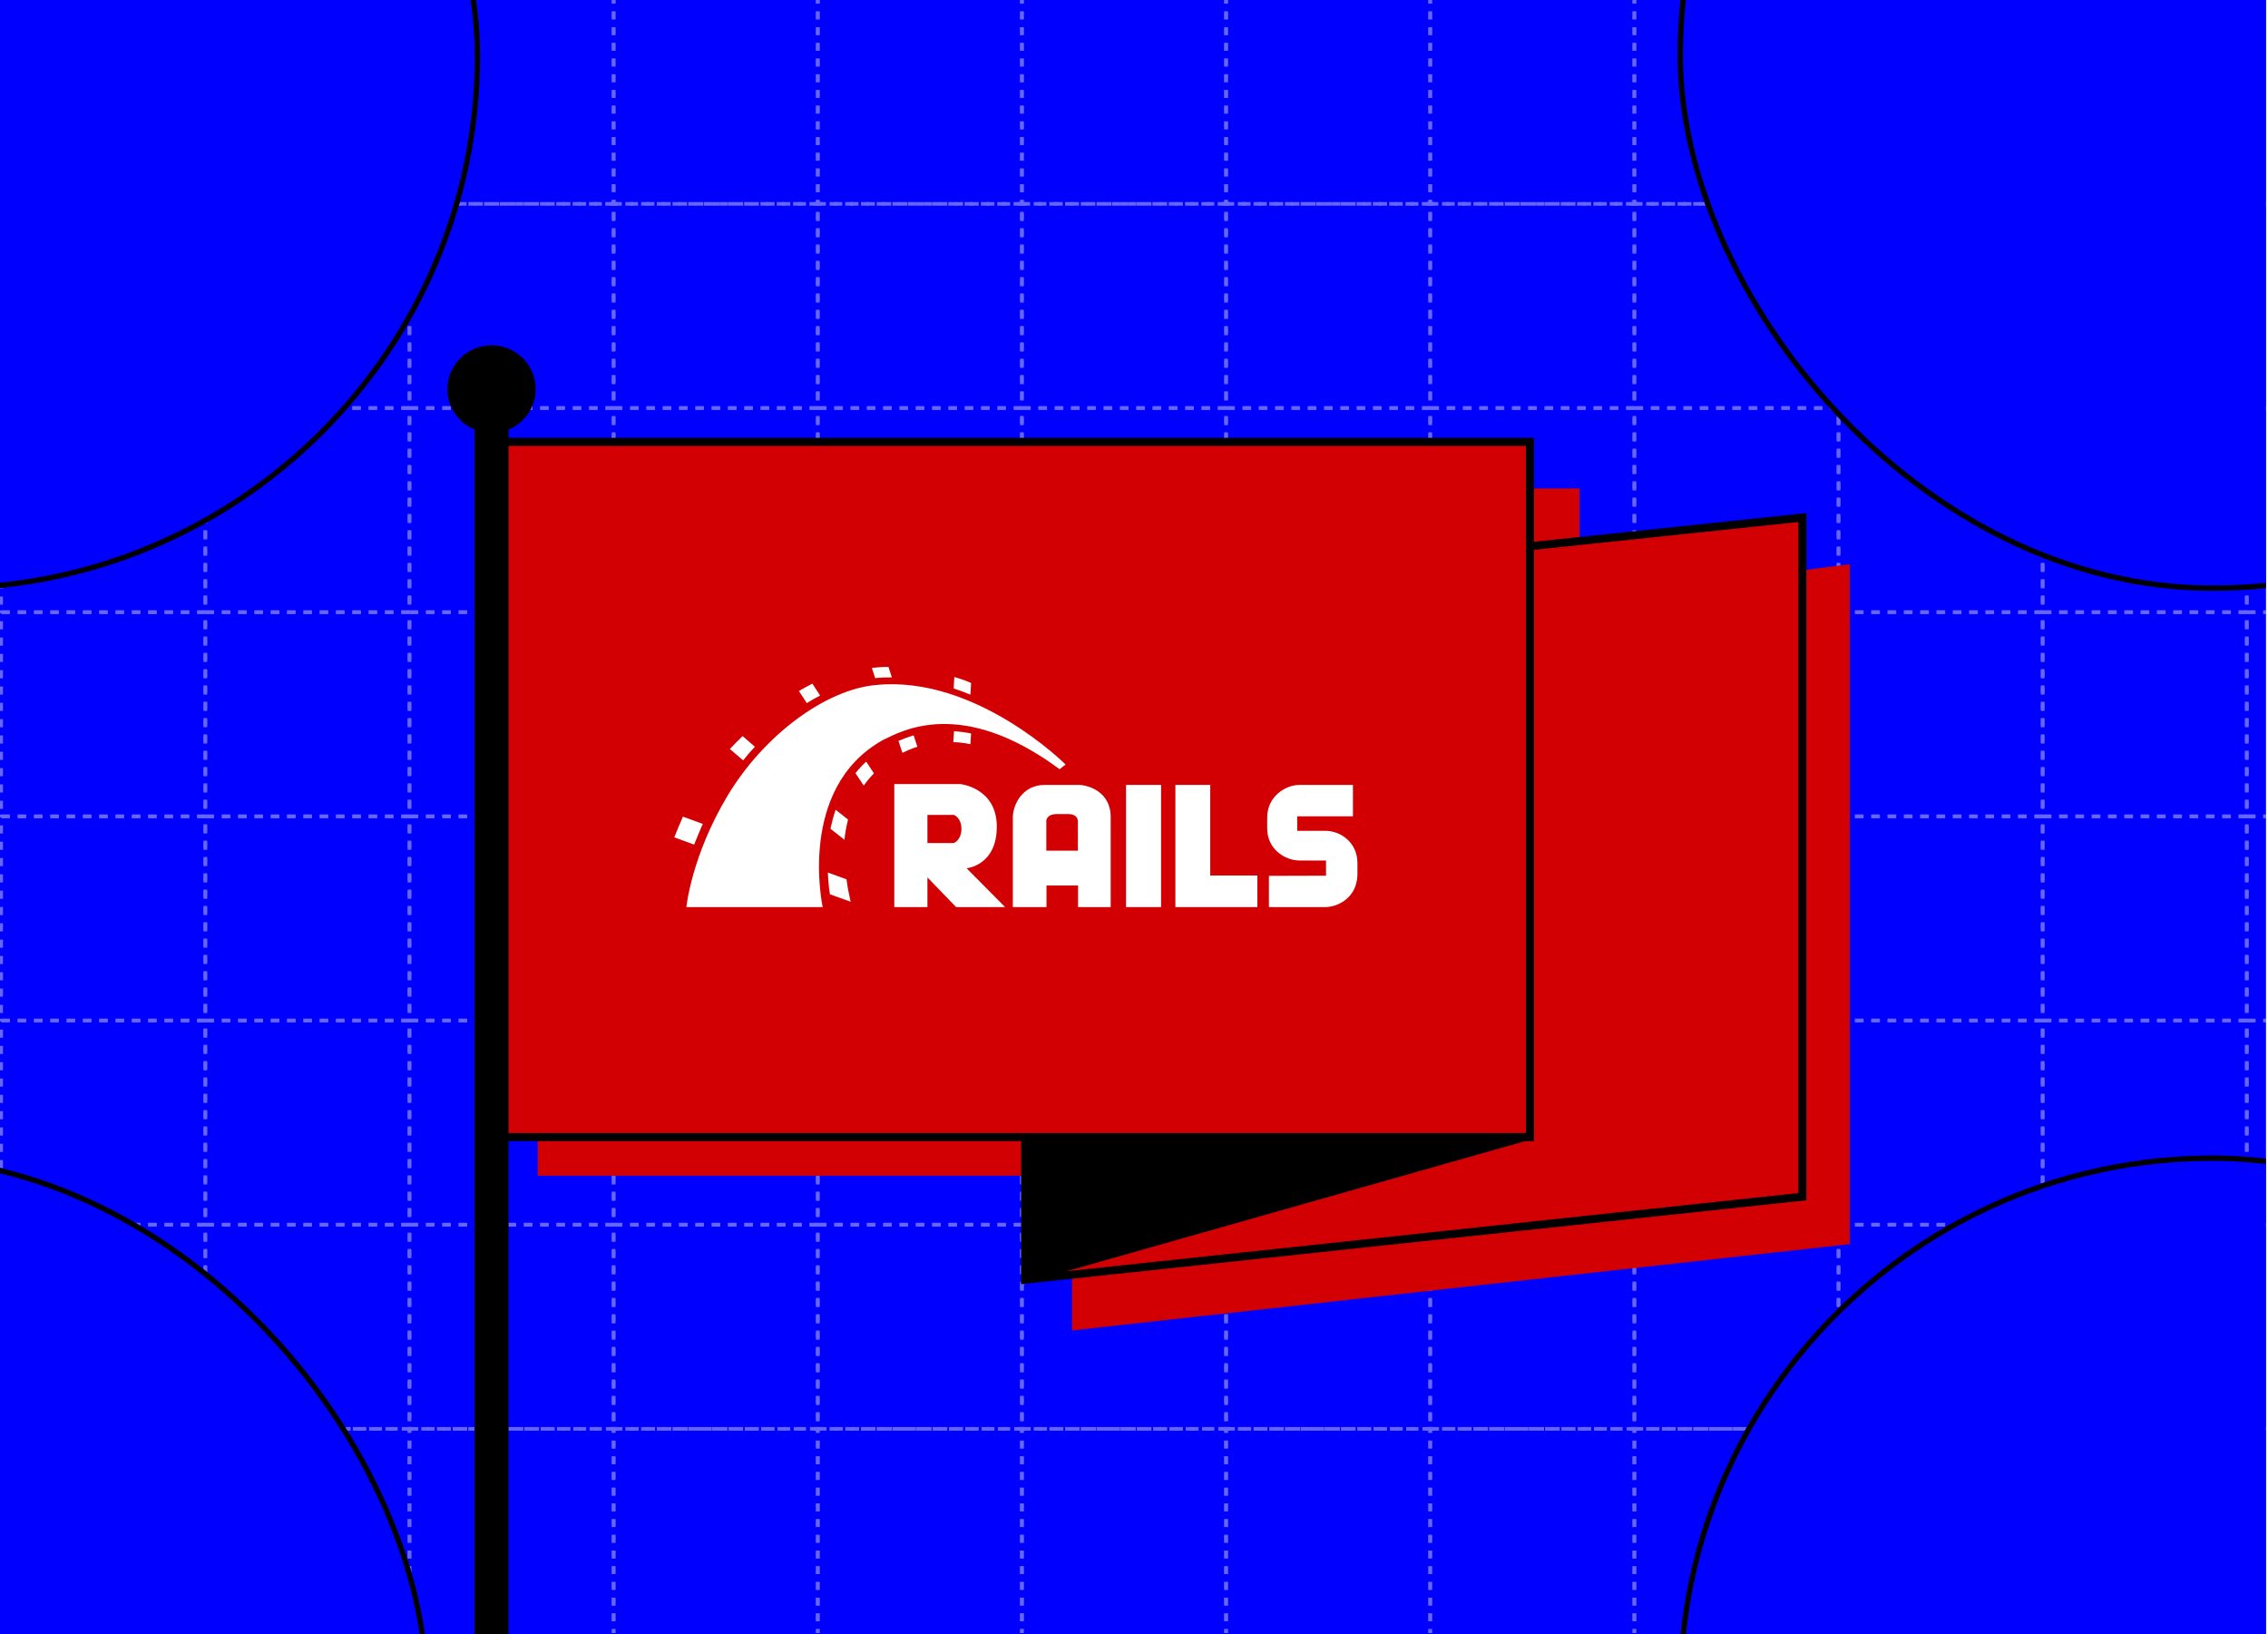 <svg width="848" height="611" viewBox="0 0 848 611" fill="none" xmlns="http://www.w3.org/2000/svg">
<g clip-path="url(#clip0_3325_6899)">
<rect width="847.253" height="611" fill="#0000FF"/>
<g opacity="0.4">
<path d="M76.771 76.22V76.894H77.445V76.22H76.771ZM0.441 76.22H-0.232V76.894H0.441V76.22ZM-0.232 -0.11V1.358H1.115V-0.11H-0.232ZM-0.232 4.294V7.23H1.115V4.294H-0.232ZM-0.232 10.165V13.101H1.115V10.165H-0.232ZM-0.232 16.037V18.973H1.115V16.037H-0.232ZM-0.232 21.908V24.844H1.115V21.908H-0.232ZM-0.232 27.78V30.716H1.115V27.78H-0.232ZM-0.232 33.651V36.587H1.115V33.651H-0.232ZM-0.232 39.523V42.459H1.115V39.523H-0.232ZM-0.232 45.395V48.33H1.115V45.395H-0.232ZM-0.232 51.266V54.202H1.115V51.266H-0.232ZM-0.232 57.138V60.073H1.115V57.138H-0.232ZM-0.232 63.009V65.945H1.115V63.009H-0.232ZM-0.232 68.881V71.817H1.115V68.881H-0.232ZM-0.232 74.752V76.22H1.115V74.752H-0.232ZM0.441 76.894H1.909V75.547H0.441V76.894ZM4.845 76.894H7.781V75.547H4.845V76.894ZM10.717 76.894H13.652V75.547H10.717V76.894ZM16.588 76.894H19.524V75.547H16.588V76.894ZM22.46 76.894H25.395V75.547H22.46V76.894ZM28.331 76.894H31.267V75.547H28.331V76.894ZM34.203 76.894H37.139V75.547H34.203V76.894ZM40.074 76.894H43.01V75.547H40.074V76.894ZM45.946 76.894H48.882V75.547H45.946V76.894ZM51.817 76.894H54.753V75.547H51.817V76.894ZM57.689 76.894H60.625V75.547H57.689V76.894ZM63.56 76.894H66.496V75.547H63.56V76.894ZM69.432 76.894H72.368V75.547H69.432V76.894ZM75.303 76.894H76.771V75.547H75.303V76.894ZM77.445 76.22V74.752H76.098V76.22H77.445ZM77.445 71.817V68.881H76.098V71.817H77.445ZM77.445 65.945V63.009H76.098V65.945H77.445ZM77.445 60.073V57.138H76.098V60.073H77.445ZM77.445 54.202V51.266H76.098V54.202H77.445ZM77.445 48.33V45.395H76.098V48.33H77.445ZM77.445 42.459V39.523H76.098V42.459H77.445ZM77.445 36.587V33.651H76.098V36.587H77.445ZM77.445 30.716V27.78H76.098V30.716H77.445ZM77.445 24.844V21.908H76.098V24.844H77.445ZM77.445 18.973V16.037H76.098V18.973H77.445ZM77.445 13.101V10.165H76.098V13.101H77.445ZM77.445 7.23V4.294H76.098V7.23H77.445ZM77.445 1.358V-0.11H76.098V1.358H77.445Z" fill="white"/>
<path d="M153.102 76.22V76.894H153.775V76.22H153.102ZM76.772 76.22H76.098V76.894H76.772V76.22ZM76.098 -0.11V1.358H77.445V-0.11H76.098ZM76.098 4.294V7.23H77.445V4.294H76.098ZM76.098 10.165V13.101H77.445V10.165H76.098ZM76.098 16.037V18.973H77.445V16.037H76.098ZM76.098 21.908V24.844H77.445V21.908H76.098ZM76.098 27.78V30.716H77.445V27.78H76.098ZM76.098 33.651V36.587H77.445V33.651H76.098ZM76.098 39.523V42.459H77.445V39.523H76.098ZM76.098 45.395V48.33H77.445V45.395H76.098ZM76.098 51.266V54.202H77.445V51.266H76.098ZM76.098 57.138V60.073H77.445V57.138H76.098ZM76.098 63.009V65.945H77.445V63.009H76.098ZM76.098 68.881V71.817H77.445V68.881H76.098ZM76.098 74.752V76.22H77.445V74.752H76.098ZM76.772 76.894H78.239V75.547H76.772V76.894ZM81.175 76.894H84.111V75.547H81.175V76.894ZM87.047 76.894H89.982V75.547H87.047V76.894ZM92.918 76.894H95.854V75.547H92.918V76.894ZM98.79 76.894H101.726V75.547H98.79V76.894ZM104.661 76.894H107.597V75.547H104.661V76.894ZM110.533 76.894H113.469V75.547H110.533V76.894ZM116.404 76.894H119.34V75.547H116.404V76.894ZM122.276 76.894H125.212V75.547H122.276V76.894ZM128.147 76.894H131.083V75.547H128.147V76.894ZM134.019 76.894H136.955V75.547H134.019V76.894ZM139.891 76.894H142.826V75.547H139.891V76.894ZM145.762 76.894H148.698V75.547H145.762V76.894ZM151.634 76.894H153.102V75.547H151.634V76.894ZM153.775 76.22V74.752H152.428V76.22H153.775ZM153.775 71.817V68.881H152.428V71.817H153.775ZM153.775 65.945V63.009H152.428V65.945H153.775ZM153.775 60.073V57.138H152.428V60.073H153.775ZM153.775 54.202V51.266H152.428V54.202H153.775ZM153.775 48.33V45.395H152.428V48.33H153.775ZM153.775 42.459V39.523H152.428V42.459H153.775ZM153.775 36.587V33.651H152.428V36.587H153.775ZM153.775 30.716V27.78H152.428V30.716H153.775ZM153.775 24.844V21.908H152.428V24.844H153.775ZM153.775 18.973V16.037H152.428V18.973H153.775ZM153.775 13.101V10.165H152.428V13.101H153.775ZM153.775 7.23V4.294H152.428V7.23H153.775ZM153.775 1.358V-0.11H152.428V1.358H153.775Z" fill="white"/>
<path d="M229.432 76.22V76.894H230.105V76.22H229.432ZM153.102 76.22H152.428V76.894H153.102V76.22ZM152.428 -0.11V1.358H153.775V-0.11H152.428ZM152.428 4.294V7.23H153.775V4.294H152.428ZM152.428 10.165V13.101H153.775V10.165H152.428ZM152.428 16.037V18.973H153.775V16.037H152.428ZM152.428 21.908V24.844H153.775V21.908H152.428ZM152.428 27.78V30.716H153.775V27.78H152.428ZM152.428 33.651V36.587H153.775V33.651H152.428ZM152.428 39.523V42.459H153.775V39.523H152.428ZM152.428 45.395V48.33H153.775V45.395H152.428ZM152.428 51.266V54.202H153.775V51.266H152.428ZM152.428 57.138V60.073H153.775V57.138H152.428ZM152.428 63.009V65.945H153.775V63.009H152.428ZM152.428 68.881V71.817H153.775V68.881H152.428ZM152.428 74.752V76.22H153.775V74.752H152.428ZM153.102 76.894H154.569V75.547H153.102V76.894ZM157.505 76.894H160.441V75.547H157.505V76.894ZM163.377 76.894H166.313V75.547H163.377V76.894ZM169.248 76.894H172.184V75.547H169.248V76.894ZM175.12 76.894H178.056V75.547H175.12V76.894ZM180.991 76.894H183.927V75.547H180.991V76.894ZM186.863 76.894H189.799V75.547H186.863V76.894ZM192.734 76.894H195.67V75.547H192.734V76.894ZM198.606 76.894H201.542V75.547H198.606V76.894ZM204.478 76.894H207.413V75.547H204.478V76.894ZM210.349 76.894H213.285V75.547H210.349V76.894ZM216.221 76.894H219.156V75.547H216.221V76.894ZM222.092 76.894H225.028V75.547H222.092V76.894ZM227.964 76.894H229.432V75.547H227.964V76.894ZM230.105 76.22V74.752H228.758V76.22H230.105ZM230.105 71.817V68.881H228.758V71.817H230.105ZM230.105 65.945V63.009H228.758V65.945H230.105ZM230.105 60.073V57.138H228.758V60.073H230.105ZM230.105 54.202V51.266H228.758V54.202H230.105ZM230.105 48.33V45.395H228.758V48.33H230.105ZM230.105 42.459V39.523H228.758V42.459H230.105ZM230.105 36.587V33.651H228.758V36.587H230.105ZM230.105 30.716V27.78H228.758V30.716H230.105ZM230.105 24.844V21.908H228.758V24.844H230.105ZM230.105 18.973V16.037H228.758V18.973H230.105ZM230.105 13.101V10.165H228.758V13.101H230.105ZM230.105 7.23V4.294H228.758V7.23H230.105ZM230.105 1.358V-0.11H228.758V1.358H230.105Z" fill="white"/>
<path d="M305.762 76.22V76.894H306.435V76.22H305.762ZM229.432 76.22H228.758V76.894H229.432V76.22ZM228.758 -0.11V1.358H230.105V-0.11H228.758ZM228.758 4.294V7.23H230.105V4.294H228.758ZM228.758 10.165V13.101H230.105V10.165H228.758ZM228.758 16.037V18.973H230.105V16.037H228.758ZM228.758 21.908V24.844H230.105V21.908H228.758ZM228.758 27.78V30.716H230.105V27.78H228.758ZM228.758 33.651V36.587H230.105V33.651H228.758ZM228.758 39.523V42.459H230.105V39.523H228.758ZM228.758 45.395V48.33H230.105V45.395H228.758ZM228.758 51.266V54.202H230.105V51.266H228.758ZM228.758 57.138V60.073H230.105V57.138H228.758ZM228.758 63.009V65.945H230.105V63.009H228.758ZM228.758 68.881V71.817H230.105V68.881H228.758ZM228.758 74.752V76.22H230.105V74.752H228.758ZM229.432 76.894H230.9V75.547H229.432V76.894ZM233.835 76.894H236.771V75.547H233.835V76.894ZM239.707 76.894H242.643V75.547H239.707V76.894ZM245.578 76.894H248.514V75.547H245.578V76.894ZM251.45 76.894H254.386V75.547H251.45V76.894ZM257.321 76.894H260.257V75.547H257.321V76.894ZM263.193 76.894H266.129V75.547H263.193V76.894ZM269.065 76.894H272V75.547H269.065V76.894ZM274.936 76.894H277.872V75.547H274.936V76.894ZM280.808 76.894H283.743V75.547H280.808V76.894ZM286.679 76.894H289.615V75.547H286.679V76.894ZM292.551 76.894H295.486V75.547H292.551V76.894ZM298.422 76.894H301.358V75.547H298.422V76.894ZM304.294 76.894H305.762V75.547H304.294V76.894ZM306.435 76.22V74.752H305.088V76.22H306.435ZM306.435 71.817V68.881H305.088V71.817H306.435ZM306.435 65.945V63.009H305.088V65.945H306.435ZM306.435 60.073V57.138H305.088V60.073H306.435ZM306.435 54.202V51.266H305.088V54.202H306.435ZM306.435 48.33V45.395H305.088V48.33H306.435ZM306.435 42.459V39.523H305.088V42.459H306.435ZM306.435 36.587V33.651H305.088V36.587H306.435ZM306.435 30.716V27.78H305.088V30.716H306.435ZM306.435 24.844V21.908H305.088V24.844H306.435ZM306.435 18.973V16.037H305.088V18.973H306.435ZM306.435 13.101V10.165H305.088V13.101H306.435ZM306.435 7.23V4.294H305.088V7.23H306.435ZM306.435 1.358V-0.11H305.088V1.358H306.435Z" fill="white"/>
<path d="M382.092 76.22V76.894H382.765V76.22H382.092ZM305.762 76.22H305.088V76.894H305.762V76.22ZM305.088 -0.11V1.358H306.435V-0.11H305.088ZM305.088 4.294V7.23H306.435V4.294H305.088ZM305.088 10.165V13.101H306.435V10.165H305.088ZM305.088 16.037V18.973H306.435V16.037H305.088ZM305.088 21.908V24.844H306.435V21.908H305.088ZM305.088 27.78V30.716H306.435V27.78H305.088ZM305.088 33.651V36.587H306.435V33.651H305.088ZM305.088 39.523V42.459H306.435V39.523H305.088ZM305.088 45.395V48.33H306.435V45.395H305.088ZM305.088 51.266V54.202H306.435V51.266H305.088ZM305.088 57.138V60.073H306.435V57.138H305.088ZM305.088 63.009V65.945H306.435V63.009H305.088ZM305.088 68.881V71.817H306.435V68.881H305.088ZM305.088 74.752V76.22H306.435V74.752H305.088ZM305.762 76.894H307.23V75.547H305.762V76.894ZM310.165 76.894H313.101V75.547H310.165V76.894ZM316.037 76.894H318.973V75.547H316.037V76.894ZM321.908 76.894H324.844V75.547H321.908V76.894ZM327.78 76.894H330.716V75.547H327.78V76.894ZM333.652 76.894H336.587V75.547H333.652V76.894ZM339.523 76.894H342.459V75.547H339.523V76.894ZM345.395 76.894H348.33V75.547H345.395V76.894ZM351.266 76.894H354.202V75.547H351.266V76.894ZM357.138 76.894H360.073V75.547H357.138V76.894ZM363.009 76.894H365.945V75.547H363.009V76.894ZM368.881 76.894H371.817V75.547H368.881V76.894ZM374.752 76.894H377.688V75.547H374.752V76.894ZM380.624 76.894H382.092V75.547H380.624V76.894ZM382.765 76.22V74.752H381.418V76.22H382.765ZM382.765 71.817V68.881H381.418V71.817H382.765ZM382.765 65.945V63.009H381.418V65.945H382.765ZM382.765 60.073V57.138H381.418V60.073H382.765ZM382.765 54.202V51.266H381.418V54.202H382.765ZM382.765 48.33V45.395H381.418V48.33H382.765ZM382.765 42.459V39.523H381.418V42.459H382.765ZM382.765 36.587V33.651H381.418V36.587H382.765ZM382.765 30.716V27.78H381.418V30.716H382.765ZM382.765 24.844V21.908H381.418V24.844H382.765ZM382.765 18.973V16.037H381.418V18.973H382.765ZM382.765 13.101V10.165H381.418V13.101H382.765ZM382.765 7.23V4.294H381.418V7.23H382.765ZM382.765 1.358V-0.11H381.418V1.358H382.765Z" fill="white"/>
<path d="M458.421 76.22V76.894H459.095V76.22H458.421ZM382.091 76.22H381.418V76.894H382.091V76.22ZM381.418 -0.11V1.358H382.765V-0.11H381.418ZM381.418 4.294V7.23H382.765V4.294H381.418ZM381.418 10.165V13.101H382.765V10.165H381.418ZM381.418 16.037V18.973H382.765V16.037H381.418ZM381.418 21.908V24.844H382.765V21.908H381.418ZM381.418 27.78V30.716H382.765V27.78H381.418ZM381.418 33.651V36.587H382.765V33.651H381.418ZM381.418 39.523V42.459H382.765V39.523H381.418ZM381.418 45.395V48.33H382.765V45.395H381.418ZM381.418 51.266V54.202H382.765V51.266H381.418ZM381.418 57.138V60.073H382.765V57.138H381.418ZM381.418 63.009V65.945H382.765V63.009H381.418ZM381.418 68.881V71.817H382.765V68.881H381.418ZM381.418 74.752V76.22H382.765V74.752H381.418ZM382.091 76.894H383.559V75.547H382.091V76.894ZM386.495 76.894H389.431V75.547H386.495V76.894ZM392.367 76.894H395.302V75.547H392.367V76.894ZM398.238 76.894H401.174V75.547H398.238V76.894ZM404.11 76.894H407.045V75.547H404.11V76.894ZM409.981 76.894H412.917V75.547H409.981V76.894ZM415.853 76.894H418.788V75.547H415.853V76.894ZM421.724 76.894H424.66V75.547H421.724V76.894ZM427.596 76.894H430.532V75.547H427.596V76.894ZM433.467 76.894H436.403V75.547H433.467V76.894ZM439.339 76.894H442.275V75.547H439.339V76.894ZM445.21 76.894H448.146V75.547H445.21V76.894ZM451.082 76.894H454.018V75.547H451.082V76.894ZM456.953 76.894H458.421V75.547H456.953V76.894ZM459.095 76.22V74.752H457.748V76.22H459.095ZM459.095 71.817V68.881H457.748V71.817H459.095ZM459.095 65.945V63.009H457.748V65.945H459.095ZM459.095 60.073V57.138H457.748V60.073H459.095ZM459.095 54.202V51.266H457.748V54.202H459.095ZM459.095 48.33V45.395H457.748V48.33H459.095ZM459.095 42.459V39.523H457.748V42.459H459.095ZM459.095 36.587V33.651H457.748V36.587H459.095ZM459.095 30.716V27.78H457.748V30.716H459.095ZM459.095 24.844V21.908H457.748V24.844H459.095ZM459.095 18.973V16.037H457.748V18.973H459.095ZM459.095 13.101V10.165H457.748V13.101H459.095ZM459.095 7.23V4.294H457.748V7.23H459.095ZM459.095 1.358V-0.11H457.748V1.358H459.095Z" fill="white"/>
<path d="M534.751 76.22V76.894H535.425V76.22H534.751ZM458.421 76.22H457.748V76.894H458.421V76.22ZM457.748 -0.11V1.358H459.095V-0.11H457.748ZM457.748 4.294V7.23H459.095V4.294H457.748ZM457.748 10.165V13.101H459.095V10.165H457.748ZM457.748 16.037V18.973H459.095V16.037H457.748ZM457.748 21.908V24.844H459.095V21.908H457.748ZM457.748 27.78V30.716H459.095V27.78H457.748ZM457.748 33.651V36.587H459.095V33.651H457.748ZM457.748 39.523V42.459H459.095V39.523H457.748ZM457.748 45.395V48.33H459.095V45.395H457.748ZM457.748 51.266V54.202H459.095V51.266H457.748ZM457.748 57.138V60.073H459.095V57.138H457.748ZM457.748 63.009V65.945H459.095V63.009H457.748ZM457.748 68.881V71.817H459.095V68.881H457.748ZM457.748 74.752V76.22H459.095V74.752H457.748ZM458.421 76.894H459.889V75.547H458.421V76.894ZM462.825 76.894H465.761V75.547H462.825V76.894ZM468.697 76.894H471.632V75.547H468.697V76.894ZM474.568 76.894H477.504V75.547H474.568V76.894ZM480.44 76.894H483.375V75.547H480.44V76.894ZM486.311 76.894H489.247V75.547H486.311V76.894ZM492.183 76.894H495.119V75.547H492.183V76.894ZM498.054 76.894H500.99V75.547H498.054V76.894ZM503.926 76.894H506.862V75.547H503.926V76.894ZM509.797 76.894H512.733V75.547H509.797V76.894ZM515.669 76.894H518.605V75.547H515.669V76.894ZM521.54 76.894H524.476V75.547H521.54V76.894ZM527.412 76.894H530.348V75.547H527.412V76.894ZM533.283 76.894H534.751V75.547H533.283V76.894ZM535.425 76.22V74.752H534.078V76.22H535.425ZM535.425 71.817V68.881H534.078V71.817H535.425ZM535.425 65.945V63.009H534.078V65.945H535.425ZM535.425 60.073V57.138H534.078V60.073H535.425ZM535.425 54.202V51.266H534.078V54.202H535.425ZM535.425 48.33V45.395H534.078V48.33H535.425ZM535.425 42.459V39.523H534.078V42.459H535.425ZM535.425 36.587V33.651H534.078V36.587H535.425ZM535.425 30.716V27.78H534.078V30.716H535.425ZM535.425 24.844V21.908H534.078V24.844H535.425ZM535.425 18.973V16.037H534.078V18.973H535.425ZM535.425 13.101V10.165H534.078V13.101H535.425ZM535.425 7.23V4.294H534.078V7.23H535.425ZM535.425 1.358V-0.11H534.078V1.358H535.425Z" fill="white"/>
<path d="M611.081 76.22V76.894H611.755V76.22H611.081ZM534.751 76.22H534.078V76.894H534.751V76.22ZM534.078 -0.11V1.358H535.425V-0.11H534.078ZM534.078 4.294V7.23H535.425V4.294H534.078ZM534.078 10.165V13.101H535.425V10.165H534.078ZM534.078 16.037V18.973H535.425V16.037H534.078ZM534.078 21.908V24.844H535.425V21.908H534.078ZM534.078 27.78V30.716H535.425V27.78H534.078ZM534.078 33.651V36.587H535.425V33.651H534.078ZM534.078 39.523V42.459H535.425V39.523H534.078ZM534.078 45.395V48.33H535.425V45.395H534.078ZM534.078 51.266V54.202H535.425V51.266H534.078ZM534.078 57.138V60.073H535.425V57.138H534.078ZM534.078 63.009V65.945H535.425V63.009H534.078ZM534.078 68.881V71.817H535.425V68.881H534.078ZM534.078 74.752V76.22H535.425V74.752H534.078ZM534.751 76.894H536.219V75.547H534.751V76.894ZM539.155 76.894H542.091V75.547H539.155V76.894ZM545.027 76.894H547.962V75.547H545.027V76.894ZM550.898 76.894H553.834V75.547H550.898V76.894ZM556.77 76.894H559.706V75.547H556.77V76.894ZM562.641 76.894H565.577V75.547H562.641V76.894ZM568.513 76.894H571.449V75.547H568.513V76.894ZM574.384 76.894H577.32V75.547H574.384V76.894ZM580.256 76.894H583.192V75.547H580.256V76.894ZM586.127 76.894H589.063V75.547H586.127V76.894ZM591.999 76.894H594.935V75.547H591.999V76.894ZM597.87 76.894H600.806V75.547H597.87V76.894ZM603.742 76.894H606.678V75.547H603.742V76.894ZM609.614 76.894H611.081V75.547H609.614V76.894ZM611.755 76.22V74.752H610.408V76.22H611.755ZM611.755 71.817V68.881H610.408V71.817H611.755ZM611.755 65.945V63.009H610.408V65.945H611.755ZM611.755 60.073V57.138H610.408V60.073H611.755ZM611.755 54.202V51.266H610.408V54.202H611.755ZM611.755 48.33V45.395H610.408V48.33H611.755ZM611.755 42.459V39.523H610.408V42.459H611.755ZM611.755 36.587V33.651H610.408V36.587H611.755ZM611.755 30.716V27.78H610.408V30.716H611.755ZM611.755 24.844V21.908H610.408V24.844H611.755ZM611.755 18.973V16.037H610.408V18.973H611.755ZM611.755 13.101V10.165H610.408V13.101H611.755ZM611.755 7.23V4.294H610.408V7.23H611.755ZM611.755 1.358V-0.11H610.408V1.358H611.755Z" fill="white"/>
<path d="M687.412 76.22V76.894H688.085V76.22H687.412ZM611.082 76.22H610.408V76.894H611.082V76.22ZM610.408 -0.11V1.358H611.755V-0.11H610.408ZM610.408 4.294V7.23H611.755V4.294H610.408ZM610.408 10.165V13.101H611.755V10.165H610.408ZM610.408 16.037V18.973H611.755V16.037H610.408ZM610.408 21.908V24.844H611.755V21.908H610.408ZM610.408 27.78V30.716H611.755V27.78H610.408ZM610.408 33.651V36.587H611.755V33.651H610.408ZM610.408 39.523V42.459H611.755V39.523H610.408ZM610.408 45.395V48.33H611.755V45.395H610.408ZM610.408 51.266V54.202H611.755V51.266H610.408ZM610.408 57.138V60.073H611.755V57.138H610.408ZM610.408 63.009V65.945H611.755V63.009H610.408ZM610.408 68.881V71.817H611.755V68.881H610.408ZM610.408 74.752V76.22H611.755V74.752H610.408ZM611.082 76.894H612.549V75.547H611.082V76.894ZM615.485 76.894H618.421V75.547H615.485V76.894ZM621.357 76.894H624.293V75.547H621.357V76.894ZM627.228 76.894H630.164V75.547H627.228V76.894ZM633.1 76.894H636.036V75.547H633.1V76.894ZM638.971 76.894H641.907V75.547H638.971V76.894ZM644.843 76.894H647.779V75.547H644.843V76.894ZM650.714 76.894H653.65V75.547H650.714V76.894ZM656.586 76.894H659.522V75.547H656.586V76.894ZM662.458 76.894H665.393V75.547H662.458V76.894ZM668.329 76.894H671.265V75.547H668.329V76.894ZM674.201 76.894H677.136V75.547H674.201V76.894ZM680.072 76.894H683.008V75.547H680.072V76.894ZM685.944 76.894H687.412V75.547H685.944V76.894ZM688.085 76.22V74.752H686.738V76.22H688.085ZM688.085 71.817V68.881H686.738V71.817H688.085ZM688.085 65.945V63.009H686.738V65.945H688.085ZM688.085 60.073V57.138H686.738V60.073H688.085ZM688.085 54.202V51.266H686.738V54.202H688.085ZM688.085 48.33V45.395H686.738V48.33H688.085ZM688.085 42.459V39.523H686.738V42.459H688.085ZM688.085 36.587V33.651H686.738V36.587H688.085ZM688.085 30.716V27.78H686.738V30.716H688.085ZM688.085 24.844V21.908H686.738V24.844H688.085ZM688.085 18.973V16.037H686.738V18.973H688.085ZM688.085 13.101V10.165H686.738V13.101H688.085ZM688.085 7.23V4.294H686.738V7.23H688.085ZM688.085 1.358V-0.11H686.738V1.358H688.085Z" fill="white"/>
<path d="M763.742 76.22V76.894H764.415V76.22H763.742ZM687.412 76.22H686.738V76.894H687.412V76.22ZM686.738 -0.11V1.358H688.085V-0.11H686.738ZM686.738 4.294V7.23H688.085V4.294H686.738ZM686.738 10.165V13.101H688.085V10.165H686.738ZM686.738 16.037V18.973H688.085V16.037H686.738ZM686.738 21.908V24.844H688.085V21.908H686.738ZM686.738 27.78V30.716H688.085V27.78H686.738ZM686.738 33.651V36.587H688.085V33.651H686.738ZM686.738 39.523V42.459H688.085V39.523H686.738ZM686.738 45.395V48.33H688.085V45.395H686.738ZM686.738 51.266V54.202H688.085V51.266H686.738ZM686.738 57.138V60.073H688.085V57.138H686.738ZM686.738 63.009V65.945H688.085V63.009H686.738ZM686.738 68.881V71.817H688.085V68.881H686.738ZM686.738 74.752V76.22H688.085V74.752H686.738ZM687.412 76.894H688.88V75.547H687.412V76.894ZM691.815 76.894H694.751V75.547H691.815V76.894ZM697.687 76.894H700.623V75.547H697.687V76.894ZM703.558 76.894H706.494V75.547H703.558V76.894ZM709.43 76.894H712.366V75.547H709.43V76.894ZM715.301 76.894H718.237V75.547H715.301V76.894ZM721.173 76.894H724.109V75.547H721.173V76.894ZM727.045 76.894H729.98V75.547H727.045V76.894ZM732.916 76.894H735.852V75.547H732.916V76.894ZM738.788 76.894H741.723V75.547H738.788V76.894ZM744.659 76.894H747.595V75.547H744.659V76.894ZM750.531 76.894H753.466V75.547H750.531V76.894ZM756.402 76.894H759.338V75.547H756.402V76.894ZM762.274 76.894H763.742V75.547H762.274V76.894ZM764.415 76.22V74.752H763.068V76.22H764.415ZM764.415 71.817V68.881H763.068V71.817H764.415ZM764.415 65.945V63.009H763.068V65.945H764.415ZM764.415 60.073V57.138H763.068V60.073H764.415ZM764.415 54.202V51.266H763.068V54.202H764.415ZM764.415 48.33V45.395H763.068V48.33H764.415ZM764.415 42.459V39.523H763.068V42.459H764.415ZM764.415 36.587V33.651H763.068V36.587H764.415ZM764.415 30.716V27.78H763.068V30.716H764.415ZM764.415 24.844V21.908H763.068V24.844H764.415ZM764.415 18.973V16.037H763.068V18.973H764.415ZM764.415 13.101V10.165H763.068V13.101H764.415ZM764.415 7.23V4.294H763.068V7.23H764.415ZM764.415 1.358V-0.11H763.068V1.358H764.415Z" fill="white"/>
<path d="M840.072 76.22V76.894H840.745V76.22H840.072ZM763.742 76.22H763.068V76.894H763.742V76.22ZM763.068 -0.11V1.358H764.415V-0.11H763.068ZM763.068 4.294V7.23H764.415V4.294H763.068ZM763.068 10.165V13.101H764.415V10.165H763.068ZM763.068 16.037V18.973H764.415V16.037H763.068ZM763.068 21.908V24.844H764.415V21.908H763.068ZM763.068 27.78V30.716H764.415V27.78H763.068ZM763.068 33.651V36.587H764.415V33.651H763.068ZM763.068 39.523V42.459H764.415V39.523H763.068ZM763.068 45.395V48.33H764.415V45.395H763.068ZM763.068 51.266V54.202H764.415V51.266H763.068ZM763.068 57.138V60.073H764.415V57.138H763.068ZM763.068 63.009V65.945H764.415V63.009H763.068ZM763.068 68.881V71.817H764.415V68.881H763.068ZM763.068 74.752V76.22H764.415V74.752H763.068ZM763.742 76.894H765.21V75.547H763.742V76.894ZM768.145 76.894H771.081V75.547H768.145V76.894ZM774.017 76.894H776.953V75.547H774.017V76.894ZM779.888 76.894H782.824V75.547H779.888V76.894ZM785.76 76.894H788.696V75.547H785.76V76.894ZM791.632 76.894H794.567V75.547H791.632V76.894ZM797.503 76.894H800.439V75.547H797.503V76.894ZM803.375 76.894H806.31V75.547H803.375V76.894ZM809.246 76.894H812.182V75.547H809.246V76.894ZM815.118 76.894H818.053V75.547H815.118V76.894ZM820.989 76.894H823.925V75.547H820.989V76.894ZM826.861 76.894H829.797V75.547H826.861V76.894ZM832.732 76.894H835.668V75.547H832.732V76.894ZM838.604 76.894H840.072V75.547H838.604V76.894ZM840.745 76.22V74.752H839.398V76.22H840.745ZM840.745 71.817V68.881H839.398V71.817H840.745ZM840.745 65.945V63.009H839.398V65.945H840.745ZM840.745 60.073V57.138H839.398V60.073H840.745ZM840.745 54.202V51.266H839.398V54.202H840.745ZM840.745 48.33V45.395H839.398V48.33H840.745ZM840.745 42.459V39.523H839.398V42.459H840.745ZM840.745 36.587V33.651H839.398V36.587H840.745ZM840.745 30.716V27.78H839.398V30.716H840.745ZM840.745 24.844V21.908H839.398V24.844H840.745ZM840.745 18.973V16.037H839.398V18.973H840.745ZM840.745 13.101V10.165H839.398V13.101H840.745ZM840.745 7.23V4.294H839.398V7.23H840.745ZM840.745 1.358V-0.11H839.398V1.358H840.745Z" fill="white"/>
<path d="M916.402 76.22V76.894H917.075V76.22H916.402ZM840.072 76.22H839.398V76.894H840.072V76.22ZM839.398 -0.11V1.358H840.745V-0.11H839.398ZM839.398 4.294V7.23H840.745V4.294H839.398ZM839.398 10.165V13.101H840.745V10.165H839.398ZM839.398 16.037V18.973H840.745V16.037H839.398ZM839.398 21.908V24.844H840.745V21.908H839.398ZM839.398 27.78V30.716H840.745V27.78H839.398ZM839.398 33.651V36.587H840.745V33.651H839.398ZM839.398 39.523V42.459H840.745V39.523H839.398ZM839.398 45.395V48.33H840.745V45.395H839.398ZM839.398 51.266V54.202H840.745V51.266H839.398ZM839.398 57.138V60.073H840.745V57.138H839.398ZM839.398 63.009V65.945H840.745V63.009H839.398ZM839.398 68.881V71.817H840.745V68.881H839.398ZM839.398 74.752V76.22H840.745V74.752H839.398ZM840.072 76.894H841.54V75.547H840.072V76.894ZM844.475 76.894H847.411V75.547H844.475V76.894ZM850.347 76.894H853.283V75.547H850.347V76.894ZM856.219 76.894H859.154V75.547H856.219V76.894ZM862.09 76.894H865.026V75.547H862.09V76.894ZM867.962 76.894H870.897V75.547H867.962V76.894ZM873.833 76.894H876.769V75.547H873.833V76.894ZM879.705 76.894H882.64V75.547H879.705V76.894ZM885.576 76.894H888.512V75.547H885.576V76.894ZM891.448 76.894H894.384V75.547H891.448V76.894ZM897.319 76.894H900.255V75.547H897.319V76.894ZM903.191 76.894H906.127V75.547H903.191V76.894ZM909.062 76.894H911.998V75.547H909.062V76.894ZM914.934 76.894H916.402V75.547H914.934V76.894ZM917.075 76.22V74.752H915.728V76.22H917.075ZM917.075 71.817V68.881H915.728V71.817H917.075ZM917.075 65.945V63.009H915.728V65.945H917.075ZM917.075 60.073V57.138H915.728V60.073H917.075ZM917.075 54.202V51.266H915.728V54.202H917.075ZM917.075 48.33V45.395H915.728V48.33H917.075ZM917.075 42.459V39.523H915.728V42.459H917.075ZM917.075 36.587V33.651H915.728V36.587H917.075ZM917.075 30.716V27.78H915.728V30.716H917.075ZM917.075 24.844V21.908H915.728V24.844H917.075ZM917.075 18.973V16.037H915.728V18.973H917.075ZM917.075 13.101V10.165H915.728V13.101H917.075ZM917.075 7.23V4.294H915.728V7.23H917.075ZM917.075 1.358V-0.11H915.728V1.358H917.075Z" fill="white"/>
<rect x="0.441" y="76.22" width="76.33" height="76.33" stroke="white" stroke-width="1.347" stroke-dasharray="3.05 3.05"/>
<rect x="76.772" y="76.22" width="76.33" height="76.33" stroke="white" stroke-width="1.347" stroke-dasharray="3.05 3.05"/>
<rect x="153.102" y="76.22" width="76.33" height="76.33" stroke="white" stroke-width="1.347" stroke-dasharray="3.05 3.05"/>
<rect x="229.432" y="76.22" width="76.33" height="76.33" stroke="white" stroke-width="1.347" stroke-dasharray="3.05 3.05"/>
<rect x="305.762" y="76.22" width="76.33" height="76.33" stroke="white" stroke-width="1.347" stroke-dasharray="3.05 3.05"/>
<rect x="382.091" y="76.22" width="76.33" height="76.33" stroke="white" stroke-width="1.347" stroke-dasharray="3.05 3.05"/>
<rect x="458.421" y="76.22" width="76.33" height="76.33" stroke="white" stroke-width="1.347" stroke-dasharray="3.05 3.05"/>
<rect x="534.751" y="76.22" width="76.33" height="76.33" stroke="white" stroke-width="1.347" stroke-dasharray="3.05 3.05"/>
<rect x="611.082" y="76.22" width="76.33" height="76.33" stroke="white" stroke-width="1.347" stroke-dasharray="3.05 3.05"/>
<rect x="687.412" y="76.22" width="76.33" height="76.33" stroke="white" stroke-width="1.347" stroke-dasharray="3.05 3.05"/>
<rect x="763.742" y="76.22" width="76.33" height="76.33" stroke="white" stroke-width="1.347" stroke-dasharray="3.05 3.05"/>
<rect x="840.072" y="76.22" width="76.33" height="76.33" stroke="white" stroke-width="1.347" stroke-dasharray="3.05 3.05"/>
<rect x="0.441" y="152.55" width="76.33" height="76.33" stroke="white" stroke-width="1.347" stroke-dasharray="3.05 3.05"/>
<rect x="76.772" y="152.55" width="76.33" height="76.33" stroke="white" stroke-width="1.347" stroke-dasharray="3.05 3.05"/>
<rect x="153.102" y="152.55" width="76.33" height="76.33" stroke="white" stroke-width="1.347" stroke-dasharray="3.05 3.05"/>
<rect x="229.432" y="152.55" width="76.33" height="76.33" stroke="white" stroke-width="1.347" stroke-dasharray="3.05 3.05"/>
<rect x="305.762" y="152.55" width="76.33" height="76.33" stroke="white" stroke-width="1.347" stroke-dasharray="3.05 3.05"/>
<rect x="382.091" y="152.55" width="76.33" height="76.33" stroke="white" stroke-width="1.347" stroke-dasharray="3.05 3.05"/>
<rect x="458.421" y="152.55" width="76.33" height="76.33" stroke="white" stroke-width="1.347" stroke-dasharray="3.05 3.05"/>
<rect x="534.751" y="152.55" width="76.33" height="76.33" stroke="white" stroke-width="1.347" stroke-dasharray="3.05 3.05"/>
<rect x="611.082" y="152.55" width="76.33" height="76.33" stroke="white" stroke-width="1.347" stroke-dasharray="3.05 3.05"/>
<rect x="687.412" y="152.55" width="76.33" height="76.33" stroke="white" stroke-width="1.347" stroke-dasharray="3.05 3.05"/>
<rect x="763.742" y="152.55" width="76.33" height="76.33" stroke="white" stroke-width="1.347" stroke-dasharray="3.05 3.05"/>
<rect x="840.072" y="152.55" width="76.33" height="76.33" stroke="white" stroke-width="1.347" stroke-dasharray="3.05 3.05"/>
<rect x="0.441" y="228.88" width="76.33" height="76.33" stroke="white" stroke-width="1.347" stroke-dasharray="3.05 3.05"/>
<rect x="76.772" y="228.88" width="76.33" height="76.33" stroke="white" stroke-width="1.347" stroke-dasharray="3.05 3.05"/>
<rect x="153.102" y="228.88" width="76.33" height="76.33" stroke="white" stroke-width="1.347" stroke-dasharray="3.05 3.05"/>
<rect x="229.432" y="228.88" width="76.33" height="76.33" stroke="white" stroke-width="1.347" stroke-dasharray="3.05 3.05"/>
<rect x="305.762" y="228.88" width="76.33" height="76.33" stroke="white" stroke-width="1.347" stroke-dasharray="3.05 3.05"/>
<rect x="382.091" y="228.88" width="76.33" height="76.33" stroke="white" stroke-width="1.347" stroke-dasharray="3.05 3.05"/>
<rect x="458.421" y="228.88" width="76.33" height="76.33" stroke="white" stroke-width="1.347" stroke-dasharray="3.05 3.05"/>
<rect x="534.751" y="228.88" width="76.33" height="76.33" stroke="white" stroke-width="1.347" stroke-dasharray="3.05 3.05"/>
<rect x="611.082" y="228.88" width="76.33" height="76.33" stroke="white" stroke-width="1.347" stroke-dasharray="3.05 3.05"/>
<rect x="687.412" y="228.88" width="76.33" height="76.33" stroke="white" stroke-width="1.347" stroke-dasharray="3.05 3.05"/>
<rect x="763.742" y="228.88" width="76.33" height="76.33" stroke="white" stroke-width="1.347" stroke-dasharray="3.05 3.05"/>
<rect x="840.072" y="228.88" width="76.33" height="76.33" stroke="white" stroke-width="1.347" stroke-dasharray="3.05 3.05"/>
<rect x="0.441" y="305.21" width="76.33" height="76.33" stroke="white" stroke-width="1.347" stroke-dasharray="3.05 3.05"/>
<rect x="76.772" y="305.21" width="76.33" height="76.33" stroke="white" stroke-width="1.347" stroke-dasharray="3.05 3.05"/>
<rect x="153.102" y="305.21" width="76.33" height="76.33" stroke="white" stroke-width="1.347" stroke-dasharray="3.05 3.05"/>
<rect x="229.432" y="305.21" width="76.33" height="76.33" stroke="white" stroke-width="1.347" stroke-dasharray="3.05 3.05"/>
<rect x="305.762" y="305.21" width="76.33" height="76.33" stroke="white" stroke-width="1.347" stroke-dasharray="3.05 3.05"/>
<rect x="382.091" y="305.21" width="76.33" height="76.33" stroke="white" stroke-width="1.347" stroke-dasharray="3.05 3.05"/>
<rect x="458.421" y="305.21" width="76.33" height="76.33" stroke="white" stroke-width="1.347" stroke-dasharray="3.05 3.05"/>
<rect x="534.751" y="305.21" width="76.33" height="76.33" stroke="white" stroke-width="1.347" stroke-dasharray="3.05 3.05"/>
<rect x="611.082" y="305.21" width="76.33" height="76.33" stroke="white" stroke-width="1.347" stroke-dasharray="3.05 3.05"/>
<rect x="687.412" y="305.21" width="76.33" height="76.33" stroke="white" stroke-width="1.347" stroke-dasharray="3.05 3.05"/>
<rect x="763.742" y="305.21" width="76.33" height="76.33" stroke="white" stroke-width="1.347" stroke-dasharray="3.05 3.05"/>
<rect x="840.072" y="305.21" width="76.33" height="76.33" stroke="white" stroke-width="1.347" stroke-dasharray="3.05 3.05"/>
<rect x="0.441" y="381.54" width="76.33" height="76.33" stroke="white" stroke-width="1.347" stroke-dasharray="3.05 3.05"/>
<rect x="76.772" y="381.54" width="76.33" height="76.33" stroke="white" stroke-width="1.347" stroke-dasharray="3.05 3.05"/>
<rect x="153.102" y="381.54" width="76.33" height="76.33" stroke="white" stroke-width="1.347" stroke-dasharray="3.05 3.05"/>
<rect x="229.432" y="381.54" width="76.33" height="76.33" stroke="white" stroke-width="1.347" stroke-dasharray="3.05 3.05"/>
<rect x="305.762" y="381.54" width="76.33" height="76.33" stroke="white" stroke-width="1.347" stroke-dasharray="3.05 3.05"/>
<rect x="382.091" y="381.54" width="76.33" height="76.33" stroke="white" stroke-width="1.347" stroke-dasharray="3.05 3.05"/>
<rect x="458.421" y="381.54" width="76.33" height="76.33" stroke="white" stroke-width="1.347" stroke-dasharray="3.05 3.05"/>
<rect x="534.751" y="381.54" width="76.33" height="76.33" stroke="white" stroke-width="1.347" stroke-dasharray="3.05 3.05"/>
<rect x="611.082" y="381.54" width="76.33" height="76.33" stroke="white" stroke-width="1.347" stroke-dasharray="3.05 3.05"/>
<rect x="687.412" y="381.54" width="76.33" height="76.33" stroke="white" stroke-width="1.347" stroke-dasharray="3.05 3.05"/>
<rect x="763.742" y="381.54" width="76.33" height="76.33" stroke="white" stroke-width="1.347" stroke-dasharray="3.05 3.05"/>
<rect x="840.072" y="381.54" width="76.33" height="76.33" stroke="white" stroke-width="1.347" stroke-dasharray="3.05 3.05"/>
<rect x="0.441" y="457.87" width="76.33" height="76.33" stroke="white" stroke-width="1.347" stroke-dasharray="3.05 3.05"/>
<rect x="76.772" y="457.87" width="76.33" height="76.33" stroke="white" stroke-width="1.347" stroke-dasharray="3.05 3.05"/>
<rect x="153.102" y="457.87" width="76.33" height="76.33" stroke="white" stroke-width="1.347" stroke-dasharray="3.05 3.05"/>
<rect x="229.432" y="457.87" width="76.33" height="76.33" stroke="white" stroke-width="1.347" stroke-dasharray="3.05 3.05"/>
<rect x="305.762" y="457.87" width="76.33" height="76.33" stroke="white" stroke-width="1.347" stroke-dasharray="3.05 3.05"/>
<rect x="382.091" y="457.87" width="76.33" height="76.33" stroke="white" stroke-width="1.347" stroke-dasharray="3.05 3.05"/>
<rect x="458.421" y="457.87" width="76.33" height="76.33" stroke="white" stroke-width="1.347" stroke-dasharray="3.05 3.05"/>
<rect x="534.751" y="457.87" width="76.33" height="76.33" stroke="white" stroke-width="1.347" stroke-dasharray="3.05 3.05"/>
<rect x="611.082" y="457.87" width="76.33" height="76.33" stroke="white" stroke-width="1.347" stroke-dasharray="3.05 3.05"/>
<rect x="687.412" y="457.87" width="76.33" height="76.33" stroke="white" stroke-width="1.347" stroke-dasharray="3.05 3.05"/>
<rect x="763.742" y="457.87" width="76.33" height="76.33" stroke="white" stroke-width="1.347" stroke-dasharray="3.05 3.05"/>
<rect x="840.072" y="457.87" width="76.33" height="76.33" stroke="white" stroke-width="1.347" stroke-dasharray="3.05 3.05"/>
<path d="M0.441 534.2V533.527H-0.232V534.2H0.441ZM76.771 534.2H77.445V533.527H76.771V534.2ZM-0.232 534.2V535.668H1.115V534.2H-0.232ZM-0.232 538.604V541.54H1.115V538.604H-0.232ZM-0.232 544.475V547.411H1.115V544.475H-0.232ZM-0.232 550.347V553.283H1.115V550.347H-0.232ZM-0.232 556.218V559.154H1.115V556.218H-0.232ZM-0.232 562.09V565.026H1.115V562.09H-0.232ZM-0.232 567.962V570.897H1.115V567.962H-0.232ZM-0.232 573.833V576.769H1.115V573.833H-0.232ZM-0.232 579.705V582.64H1.115V579.705H-0.232ZM-0.232 585.576V588.512H1.115V585.576H-0.232ZM-0.232 591.448V594.383H1.115V591.448H-0.232ZM-0.232 597.319V600.255H1.115V597.319H-0.232ZM-0.232 603.191V606.127H1.115V603.191H-0.232ZM-0.232 609.062V610.53H1.115V609.062H-0.232ZM77.445 610.53V609.062H76.098V610.53H77.445ZM77.445 606.127V603.191H76.098V606.127H77.445ZM77.445 600.255V597.319H76.098V600.255H77.445ZM77.445 594.383V591.448H76.098V594.383H77.445ZM77.445 588.512V585.576H76.098V588.512H77.445ZM77.445 582.64V579.705H76.098V582.64H77.445ZM77.445 576.769V573.833H76.098V576.769H77.445ZM77.445 570.897V567.962H76.098V570.897H77.445ZM77.445 565.026V562.09H76.098V565.026H77.445ZM77.445 559.154V556.218H76.098V559.154H77.445ZM77.445 553.283V550.347H76.098V553.283H77.445ZM77.445 547.411V544.475H76.098V547.411H77.445ZM77.445 541.54V538.604H76.098V541.54H77.445ZM77.445 535.668V534.2H76.098V535.668H77.445ZM76.771 533.527H75.303V534.874H76.771V533.527ZM72.368 533.527H69.432V534.874H72.368V533.527ZM66.496 533.527H63.56V534.874H66.496V533.527ZM60.625 533.527H57.689V534.874H60.625V533.527ZM54.753 533.527H51.817V534.874H54.753V533.527ZM48.882 533.527H45.946V534.874H48.882V533.527ZM43.01 533.527H40.074V534.874H43.01V533.527ZM37.139 533.527H34.203V534.874H37.139V533.527ZM31.267 533.527H28.331V534.874H31.267V533.527ZM25.395 533.527H22.46V534.874H25.395V533.527ZM19.524 533.527H16.588V534.874H19.524V533.527ZM13.652 533.527H10.717V534.874H13.652V533.527ZM7.781 533.527H4.845V534.874H7.781V533.527ZM1.909 533.527H0.441V534.874H1.909V533.527Z" fill="white"/>
<path d="M76.772 534.2V533.527H76.098V534.2H76.772ZM153.102 534.2H153.775V533.527H153.102V534.2ZM76.098 534.2V535.668H77.445V534.2H76.098ZM76.098 538.604V541.54H77.445V538.604H76.098ZM76.098 544.475V547.411H77.445V544.475H76.098ZM76.098 550.347V553.283H77.445V550.347H76.098ZM76.098 556.218V559.154H77.445V556.218H76.098ZM76.098 562.09V565.026H77.445V562.09H76.098ZM76.098 567.962V570.897H77.445V567.962H76.098ZM76.098 573.833V576.769H77.445V573.833H76.098ZM76.098 579.705V582.64H77.445V579.705H76.098ZM76.098 585.576V588.512H77.445V585.576H76.098ZM76.098 591.448V594.383H77.445V591.448H76.098ZM76.098 597.319V600.255H77.445V597.319H76.098ZM76.098 603.191V606.127H77.445V603.191H76.098ZM76.098 609.062V610.53H77.445V609.062H76.098ZM153.775 610.53V609.062H152.428V610.53H153.775ZM153.775 606.127V603.191H152.428V606.127H153.775ZM153.775 600.255V597.319H152.428V600.255H153.775ZM153.775 594.383V591.448H152.428V594.383H153.775ZM153.775 588.512V585.576H152.428V588.512H153.775ZM153.775 582.64V579.705H152.428V582.64H153.775ZM153.775 576.769V573.833H152.428V576.769H153.775ZM153.775 570.897V567.962H152.428V570.897H153.775ZM153.775 565.026V562.09H152.428V565.026H153.775ZM153.775 559.154V556.218H152.428V559.154H153.775ZM153.775 553.283V550.347H152.428V553.283H153.775ZM153.775 547.411V544.475H152.428V547.411H153.775ZM153.775 541.54V538.604H152.428V541.54H153.775ZM153.775 535.668V534.2H152.428V535.668H153.775ZM153.102 533.527H151.634V534.874H153.102V533.527ZM148.698 533.527H145.762V534.874H148.698V533.527ZM142.826 533.527H139.891V534.874H142.826V533.527ZM136.955 533.527H134.019V534.874H136.955V533.527ZM131.083 533.527H128.147V534.874H131.083V533.527ZM125.212 533.527H122.276V534.874H125.212V533.527ZM119.34 533.527H116.404V534.874H119.34V533.527ZM113.469 533.527H110.533V534.874H113.469V533.527ZM107.597 533.527H104.661V534.874H107.597V533.527ZM101.726 533.527H98.79V534.874H101.726V533.527ZM95.854 533.527H92.918V534.874H95.854V533.527ZM89.983 533.527H87.047V534.874H89.983V533.527ZM84.111 533.527H81.175V534.874H84.111V533.527ZM78.239 533.527H76.772V534.874H78.239V533.527Z" fill="white"/>
<path d="M153.102 534.2V533.527H152.428V534.2H153.102ZM229.432 534.2H230.105V533.527H229.432V534.2ZM152.428 534.2V535.668H153.775V534.2H152.428ZM152.428 538.604V541.54H153.775V538.604H152.428ZM152.428 544.475V547.411H153.775V544.475H152.428ZM152.428 550.347V553.283H153.775V550.347H152.428ZM152.428 556.218V559.154H153.775V556.218H152.428ZM152.428 562.09V565.026H153.775V562.09H152.428ZM152.428 567.962V570.897H153.775V567.962H152.428ZM152.428 573.833V576.769H153.775V573.833H152.428ZM152.428 579.705V582.64H153.775V579.705H152.428ZM152.428 585.576V588.512H153.775V585.576H152.428ZM152.428 591.448V594.383H153.775V591.448H152.428ZM152.428 597.319V600.255H153.775V597.319H152.428ZM152.428 603.191V606.127H153.775V603.191H152.428ZM152.428 609.062V610.53H153.775V609.062H152.428ZM230.105 610.53V609.062H228.758V610.53H230.105ZM230.105 606.127V603.191H228.758V606.127H230.105ZM230.105 600.255V597.319H228.758V600.255H230.105ZM230.105 594.383V591.448H228.758V594.383H230.105ZM230.105 588.512V585.576H228.758V588.512H230.105ZM230.105 582.64V579.705H228.758V582.64H230.105ZM230.105 576.769V573.833H228.758V576.769H230.105ZM230.105 570.897V567.962H228.758V570.897H230.105ZM230.105 565.026V562.09H228.758V565.026H230.105ZM230.105 559.154V556.218H228.758V559.154H230.105ZM230.105 553.283V550.347H228.758V553.283H230.105ZM230.105 547.411V544.475H228.758V547.411H230.105ZM230.105 541.54V538.604H228.758V541.54H230.105ZM230.105 535.668V534.2H228.758V535.668H230.105ZM229.432 533.527H227.964V534.874H229.432V533.527ZM225.028 533.527H222.092V534.874H225.028V533.527ZM219.156 533.527H216.221V534.874H219.156V533.527ZM213.285 533.527H210.349V534.874H213.285V533.527ZM207.413 533.527H204.478V534.874H207.413V533.527ZM201.542 533.527H198.606V534.874H201.542V533.527ZM195.67 533.527H192.734V534.874H195.67V533.527ZM189.799 533.527H186.863V534.874H189.799V533.527ZM183.927 533.527H180.991V534.874H183.927V533.527ZM178.056 533.527H175.12V534.874H178.056V533.527ZM172.184 533.527H169.248V534.874H172.184V533.527ZM166.313 533.527H163.377V534.874H166.313V533.527ZM160.441 533.527H157.505V534.874H160.441V533.527ZM154.569 533.527H153.102V534.874H154.569V533.527Z" fill="white"/>
<path d="M229.432 534.2V533.527H228.758V534.2H229.432ZM305.762 534.2H306.435V533.527H305.762V534.2ZM228.758 534.2V535.668H230.105V534.2H228.758ZM228.758 538.604V541.54H230.105V538.604H228.758ZM228.758 544.475V547.411H230.105V544.475H228.758ZM228.758 550.347V553.283H230.105V550.347H228.758ZM228.758 556.218V559.154H230.105V556.218H228.758ZM228.758 562.09V565.026H230.105V562.09H228.758ZM228.758 567.962V570.897H230.105V567.962H228.758ZM228.758 573.833V576.769H230.105V573.833H228.758ZM228.758 579.705V582.64H230.105V579.705H228.758ZM228.758 585.576V588.512H230.105V585.576H228.758ZM228.758 591.448V594.383H230.105V591.448H228.758ZM228.758 597.319V600.255H230.105V597.319H228.758ZM228.758 603.191V606.127H230.105V603.191H228.758ZM228.758 609.062V610.53H230.105V609.062H228.758ZM306.435 610.53V609.062H305.088V610.53H306.435ZM306.435 606.127V603.191H305.088V606.127H306.435ZM306.435 600.255V597.319H305.088V600.255H306.435ZM306.435 594.383V591.448H305.088V594.383H306.435ZM306.435 588.512V585.576H305.088V588.512H306.435ZM306.435 582.64V579.705H305.088V582.64H306.435ZM306.435 576.769V573.833H305.088V576.769H306.435ZM306.435 570.897V567.962H305.088V570.897H306.435ZM306.435 565.026V562.09H305.088V565.026H306.435ZM306.435 559.154V556.218H305.088V559.154H306.435ZM306.435 553.283V550.347H305.088V553.283H306.435ZM306.435 547.411V544.475H305.088V547.411H306.435ZM306.435 541.54V538.604H305.088V541.54H306.435ZM306.435 535.668V534.2H305.088V535.668H306.435ZM305.762 533.527H304.294V534.874H305.762V533.527ZM301.358 533.527H298.422V534.874H301.358V533.527ZM295.486 533.527H292.551V534.874H295.486V533.527ZM289.615 533.527H286.679V534.874H289.615V533.527ZM283.743 533.527H280.808V534.874H283.743V533.527ZM277.872 533.527H274.936V534.874H277.872V533.527ZM272 533.527H269.065V534.874H272V533.527ZM266.129 533.527H263.193V534.874H266.129V533.527ZM260.257 533.527H257.321V534.874H260.257V533.527ZM254.386 533.527H251.45V534.874H254.386V533.527ZM248.514 533.527H245.578V534.874H248.514V533.527ZM242.643 533.527H239.707V534.874H242.643V533.527ZM236.771 533.527H233.835V534.874H236.771V533.527ZM230.9 533.527H229.432V534.874H230.9V533.527Z" fill="white"/>
<path d="M305.762 534.2V533.527H305.088V534.2H305.762ZM382.092 534.2H382.765V533.527H382.092V534.2ZM305.088 534.2V535.668H306.435V534.2H305.088ZM305.088 538.604V541.54H306.435V538.604H305.088ZM305.088 544.475V547.411H306.435V544.475H305.088ZM305.088 550.347V553.283H306.435V550.347H305.088ZM305.088 556.218V559.154H306.435V556.218H305.088ZM305.088 562.09V565.026H306.435V562.09H305.088ZM305.088 567.962V570.897H306.435V567.962H305.088ZM305.088 573.833V576.769H306.435V573.833H305.088ZM305.088 579.705V582.64H306.435V579.705H305.088ZM305.088 585.576V588.512H306.435V585.576H305.088ZM305.088 591.448V594.383H306.435V591.448H305.088ZM305.088 597.319V600.255H306.435V597.319H305.088ZM305.088 603.191V606.127H306.435V603.191H305.088ZM305.088 609.062V610.53H306.435V609.062H305.088ZM382.765 610.53V609.062H381.418V610.53H382.765ZM382.765 606.127V603.191H381.418V606.127H382.765ZM382.765 600.255V597.319H381.418V600.255H382.765ZM382.765 594.383V591.448H381.418V594.383H382.765ZM382.765 588.512V585.576H381.418V588.512H382.765ZM382.765 582.64V579.705H381.418V582.64H382.765ZM382.765 576.769V573.833H381.418V576.769H382.765ZM382.765 570.897V567.962H381.418V570.897H382.765ZM382.765 565.026V562.09H381.418V565.026H382.765ZM382.765 559.154V556.218H381.418V559.154H382.765ZM382.765 553.283V550.347H381.418V553.283H382.765ZM382.765 547.411V544.475H381.418V547.411H382.765ZM382.765 541.54V538.604H381.418V541.54H382.765ZM382.765 535.668V534.2H381.418V535.668H382.765ZM382.092 533.527H380.624V534.874H382.092V533.527ZM377.688 533.527H374.752V534.874H377.688V533.527ZM371.817 533.527H368.881V534.874H371.817V533.527ZM365.945 533.527H363.009V534.874H365.945V533.527ZM360.073 533.527H357.138V534.874H360.073V533.527ZM354.202 533.527H351.266V534.874H354.202V533.527ZM348.33 533.527H345.395V534.874H348.33V533.527ZM342.459 533.527H339.523V534.874H342.459V533.527ZM336.587 533.527H333.652V534.874H336.587V533.527ZM330.716 533.527H327.78V534.874H330.716V533.527ZM324.844 533.527H321.908V534.874H324.844V533.527ZM318.973 533.527H316.037V534.874H318.973V533.527ZM313.101 533.527H310.165V534.874H313.101V533.527ZM307.23 533.527H305.762V534.874H307.23V533.527Z" fill="white"/>
<path d="M382.091 534.2V533.527H381.418V534.2H382.091ZM458.421 534.2H459.095V533.527H458.421V534.2ZM381.418 534.2V535.668H382.765V534.2H381.418ZM381.418 538.604V541.54H382.765V538.604H381.418ZM381.418 544.475V547.411H382.765V544.475H381.418ZM381.418 550.347V553.283H382.765V550.347H381.418ZM381.418 556.218V559.154H382.765V556.218H381.418ZM381.418 562.09V565.026H382.765V562.09H381.418ZM381.418 567.962V570.897H382.765V567.962H381.418ZM381.418 573.833V576.769H382.765V573.833H381.418ZM381.418 579.705V582.64H382.765V579.705H381.418ZM381.418 585.576V588.512H382.765V585.576H381.418ZM381.418 591.448V594.383H382.765V591.448H381.418ZM381.418 597.319V600.255H382.765V597.319H381.418ZM381.418 603.191V606.127H382.765V603.191H381.418ZM381.418 609.062V610.53H382.765V609.062H381.418ZM459.095 610.53V609.062H457.748V610.53H459.095ZM459.095 606.127V603.191H457.748V606.127H459.095ZM459.095 600.255V597.319H457.748V600.255H459.095ZM459.095 594.383V591.448H457.748V594.383H459.095ZM459.095 588.512V585.576H457.748V588.512H459.095ZM459.095 582.64V579.705H457.748V582.64H459.095ZM459.095 576.769V573.833H457.748V576.769H459.095ZM459.095 570.897V567.962H457.748V570.897H459.095ZM459.095 565.026V562.09H457.748V565.026H459.095ZM459.095 559.154V556.218H457.748V559.154H459.095ZM459.095 553.283V550.347H457.748V553.283H459.095ZM459.095 547.411V544.475H457.748V547.411H459.095ZM459.095 541.54V538.604H457.748V541.54H459.095ZM459.095 535.668V534.2H457.748V535.668H459.095ZM458.421 533.527H456.953V534.874H458.421V533.527ZM454.018 533.527H451.082V534.874H454.018V533.527ZM448.146 533.527H445.21V534.874H448.146V533.527ZM442.275 533.527H439.339V534.874H442.275V533.527ZM436.403 533.527H433.467V534.874H436.403V533.527ZM430.532 533.527H427.596V534.874H430.532V533.527ZM424.66 533.527H421.724V534.874H424.66V533.527ZM418.788 533.527H415.853V534.874H418.788V533.527ZM412.917 533.527H409.981V534.874H412.917V533.527ZM407.045 533.527H404.11V534.874H407.045V533.527ZM401.174 533.527H398.238V534.874H401.174V533.527ZM395.302 533.527H392.367V534.874H395.302V533.527ZM389.431 533.527H386.495V534.874H389.431V533.527ZM383.559 533.527H382.091V534.874H383.559V533.527Z" fill="white"/>
<path d="M458.421 534.2V533.527H457.748V534.2H458.421ZM534.751 534.2H535.425V533.527H534.751V534.2ZM457.748 534.2V535.668H459.095V534.2H457.748ZM457.748 538.604V541.54H459.095V538.604H457.748ZM457.748 544.475V547.411H459.095V544.475H457.748ZM457.748 550.347V553.283H459.095V550.347H457.748ZM457.748 556.218V559.154H459.095V556.218H457.748ZM457.748 562.09V565.026H459.095V562.09H457.748ZM457.748 567.962V570.897H459.095V567.962H457.748ZM457.748 573.833V576.769H459.095V573.833H457.748ZM457.748 579.705V582.64H459.095V579.705H457.748ZM457.748 585.576V588.512H459.095V585.576H457.748ZM457.748 591.448V594.383H459.095V591.448H457.748ZM457.748 597.319V600.255H459.095V597.319H457.748ZM457.748 603.191V606.127H459.095V603.191H457.748ZM457.748 609.062V610.53H459.095V609.062H457.748ZM535.425 610.53V609.062H534.078V610.53H535.425ZM535.425 606.127V603.191H534.078V606.127H535.425ZM535.425 600.255V597.319H534.078V600.255H535.425ZM535.425 594.383V591.448H534.078V594.383H535.425ZM535.425 588.512V585.576H534.078V588.512H535.425ZM535.425 582.64V579.705H534.078V582.64H535.425ZM535.425 576.769V573.833H534.078V576.769H535.425ZM535.425 570.897V567.962H534.078V570.897H535.425ZM535.425 565.026V562.09H534.078V565.026H535.425ZM535.425 559.154V556.218H534.078V559.154H535.425ZM535.425 553.283V550.347H534.078V553.283H535.425ZM535.425 547.411V544.475H534.078V547.411H535.425ZM535.425 541.54V538.604H534.078V541.54H535.425ZM535.425 535.668V534.2H534.078V535.668H535.425ZM534.751 533.527H533.284V534.874H534.751V533.527ZM530.348 533.527H527.412V534.874H530.348V533.527ZM524.476 533.527H521.54V534.874H524.476V533.527ZM518.605 533.527H515.669V534.874H518.605V533.527ZM512.733 533.527H509.797V534.874H512.733V533.527ZM506.862 533.527H503.926V534.874H506.862V533.527ZM500.99 533.527H498.054V534.874H500.99V533.527ZM495.119 533.527H492.183V534.874H495.119V533.527ZM489.247 533.527H486.311V534.874H489.247V533.527ZM483.375 533.527H480.44V534.874H483.375V533.527ZM477.504 533.527H474.568V534.874H477.504V533.527ZM471.632 533.527H468.697V534.874H471.632V533.527ZM465.761 533.527H462.825V534.874H465.761V533.527ZM459.889 533.527H458.421V534.874H459.889V533.527Z" fill="white"/>
<path d="M534.751 534.2V533.527H534.078V534.2H534.751ZM611.081 534.2H611.755V533.527H611.081V534.2ZM534.078 534.2V535.668H535.425V534.2H534.078ZM534.078 538.604V541.54H535.425V538.604H534.078ZM534.078 544.475V547.411H535.425V544.475H534.078ZM534.078 550.347V553.283H535.425V550.347H534.078ZM534.078 556.218V559.154H535.425V556.218H534.078ZM534.078 562.09V565.026H535.425V562.09H534.078ZM534.078 567.962V570.897H535.425V567.962H534.078ZM534.078 573.833V576.769H535.425V573.833H534.078ZM534.078 579.705V582.64H535.425V579.705H534.078ZM534.078 585.576V588.512H535.425V585.576H534.078ZM534.078 591.448V594.383H535.425V591.448H534.078ZM534.078 597.319V600.255H535.425V597.319H534.078ZM534.078 603.191V606.127H535.425V603.191H534.078ZM534.078 609.062V610.53H535.425V609.062H534.078ZM611.755 610.53V609.062H610.408V610.53H611.755ZM611.755 606.127V603.191H610.408V606.127H611.755ZM611.755 600.255V597.319H610.408V600.255H611.755ZM611.755 594.383V591.448H610.408V594.383H611.755ZM611.755 588.512V585.576H610.408V588.512H611.755ZM611.755 582.64V579.705H610.408V582.64H611.755ZM611.755 576.769V573.833H610.408V576.769H611.755ZM611.755 570.897V567.962H610.408V570.897H611.755ZM611.755 565.026V562.09H610.408V565.026H611.755ZM611.755 559.154V556.218H610.408V559.154H611.755ZM611.755 553.283V550.347H610.408V553.283H611.755ZM611.755 547.411V544.475H610.408V547.411H611.755ZM611.755 541.54V538.604H610.408V541.54H611.755ZM611.755 535.668V534.2H610.408V535.668H611.755ZM611.081 533.527H609.614V534.874H611.081V533.527ZM606.678 533.527H603.742V534.874H606.678V533.527ZM600.806 533.527H597.871V534.874H600.806V533.527ZM594.935 533.527H591.999V534.874H594.935V533.527ZM589.063 533.527H586.127V534.874H589.063V533.527ZM583.192 533.527H580.256V534.874H583.192V533.527ZM577.32 533.527H574.384V534.874H577.32V533.527ZM571.449 533.527H568.513V534.874H571.449V533.527ZM565.577 533.527H562.641V534.874H565.577V533.527ZM559.706 533.527H556.77V534.874H559.706V533.527ZM553.834 533.527H550.898V534.874H553.834V533.527ZM547.962 533.527H545.027V534.874H547.962V533.527ZM542.091 533.527H539.155V534.874H542.091V533.527ZM536.219 533.527H534.751V534.874H536.219V533.527Z" fill="white"/>
<path d="M611.082 534.2V533.527H610.408V534.2H611.082ZM687.412 534.2H688.085V533.527H687.412V534.2ZM610.408 534.2V535.668H611.755V534.2H610.408ZM610.408 538.604V541.54H611.755V538.604H610.408ZM610.408 544.475V547.411H611.755V544.475H610.408ZM610.408 550.347V553.283H611.755V550.347H610.408ZM610.408 556.218V559.154H611.755V556.218H610.408ZM610.408 562.09V565.026H611.755V562.09H610.408ZM610.408 567.962V570.897H611.755V567.962H610.408ZM610.408 573.833V576.769H611.755V573.833H610.408ZM610.408 579.705V582.64H611.755V579.705H610.408ZM610.408 585.576V588.512H611.755V585.576H610.408ZM610.408 591.448V594.383H611.755V591.448H610.408ZM610.408 597.319V600.255H611.755V597.319H610.408ZM610.408 603.191V606.127H611.755V603.191H610.408ZM610.408 609.062V610.53H611.755V609.062H610.408ZM688.085 610.53V609.062H686.738V610.53H688.085ZM688.085 606.127V603.191H686.738V606.127H688.085ZM688.085 600.255V597.319H686.738V600.255H688.085ZM688.085 594.383V591.448H686.738V594.383H688.085ZM688.085 588.512V585.576H686.738V588.512H688.085ZM688.085 582.64V579.705H686.738V582.64H688.085ZM688.085 576.769V573.833H686.738V576.769H688.085ZM688.085 570.897V567.962H686.738V570.897H688.085ZM688.085 565.026V562.09H686.738V565.026H688.085ZM688.085 559.154V556.218H686.738V559.154H688.085ZM688.085 553.283V550.347H686.738V553.283H688.085ZM688.085 547.411V544.475H686.738V547.411H688.085ZM688.085 541.54V538.604H686.738V541.54H688.085ZM688.085 535.668V534.2H686.738V535.668H688.085ZM687.412 533.527H685.944V534.874H687.412V533.527ZM683.008 533.527H680.072V534.874H683.008V533.527ZM677.136 533.527H674.201V534.874H677.136V533.527ZM671.265 533.527H668.329V534.874H671.265V533.527ZM665.393 533.527H662.458V534.874H665.393V533.527ZM659.522 533.527H656.586V534.874H659.522V533.527ZM653.65 533.527H650.714V534.874H653.65V533.527ZM647.779 533.527H644.843V534.874H647.779V533.527ZM641.907 533.527H638.971V534.874H641.907V533.527ZM636.036 533.527H633.1V534.874H636.036V533.527ZM630.164 533.527H627.228V534.874H630.164V533.527ZM624.293 533.527H621.357V534.874H624.293V533.527ZM618.421 533.527H615.485V534.874H618.421V533.527ZM612.549 533.527H611.082V534.874H612.549V533.527Z" fill="white"/>
<path d="M687.412 534.2V533.527H686.738V534.2H687.412ZM763.742 534.2H764.415V533.527H763.742V534.2ZM686.738 534.2V535.668H688.085V534.2H686.738ZM686.738 538.604V541.54H688.085V538.604H686.738ZM686.738 544.475V547.411H688.085V544.475H686.738ZM686.738 550.347V553.283H688.085V550.347H686.738ZM686.738 556.218V559.154H688.085V556.218H686.738ZM686.738 562.09V565.026H688.085V562.09H686.738ZM686.738 567.962V570.897H688.085V567.962H686.738ZM686.738 573.833V576.769H688.085V573.833H686.738ZM686.738 579.705V582.64H688.085V579.705H686.738ZM686.738 585.576V588.512H688.085V585.576H686.738ZM686.738 591.448V594.383H688.085V591.448H686.738ZM686.738 597.319V600.255H688.085V597.319H686.738ZM686.738 603.191V606.127H688.085V603.191H686.738ZM686.738 609.062V610.53H688.085V609.062H686.738ZM764.415 610.53V609.062H763.068V610.53H764.415ZM764.415 606.127V603.191H763.068V606.127H764.415ZM764.415 600.255V597.319H763.068V600.255H764.415ZM764.415 594.383V591.448H763.068V594.383H764.415ZM764.415 588.512V585.576H763.068V588.512H764.415ZM764.415 582.64V579.705H763.068V582.64H764.415ZM764.415 576.769V573.833H763.068V576.769H764.415ZM764.415 570.897V567.962H763.068V570.897H764.415ZM764.415 565.026V562.09H763.068V565.026H764.415ZM764.415 559.154V556.218H763.068V559.154H764.415ZM764.415 553.283V550.347H763.068V553.283H764.415ZM764.415 547.411V544.475H763.068V547.411H764.415ZM764.415 541.54V538.604H763.068V541.54H764.415ZM764.415 535.668V534.2H763.068V535.668H764.415ZM763.742 533.527H762.274V534.874H763.742V533.527ZM759.338 533.527H756.402V534.874H759.338V533.527ZM753.466 533.527H750.531V534.874H753.466V533.527ZM747.595 533.527H744.659V534.874H747.595V533.527ZM741.723 533.527H738.788V534.874H741.723V533.527ZM735.852 533.527H732.916V534.874H735.852V533.527ZM729.98 533.527H727.045V534.874H729.98V533.527ZM724.109 533.527H721.173V534.874H724.109V533.527ZM718.237 533.527H715.301V534.874H718.237V533.527ZM712.366 533.527H709.43V534.874H712.366V533.527ZM706.494 533.527H703.558V534.874H706.494V533.527ZM700.623 533.527H697.687V534.874H700.623V533.527ZM694.751 533.527H691.815V534.874H694.751V533.527ZM688.88 533.527H687.412V534.874H688.88V533.527Z" fill="white"/>
<path d="M763.742 534.2V533.527H763.068V534.2H763.742ZM840.072 534.2H840.745V533.527H840.072V534.2ZM763.068 534.2V535.668H764.415V534.2H763.068ZM763.068 538.604V541.54H764.415V538.604H763.068ZM763.068 544.475V547.411H764.415V544.475H763.068ZM763.068 550.347V553.283H764.415V550.347H763.068ZM763.068 556.218V559.154H764.415V556.218H763.068ZM763.068 562.09V565.026H764.415V562.09H763.068ZM763.068 567.962V570.897H764.415V567.962H763.068ZM763.068 573.833V576.769H764.415V573.833H763.068ZM763.068 579.705V582.64H764.415V579.705H763.068ZM763.068 585.576V588.512H764.415V585.576H763.068ZM763.068 591.448V594.383H764.415V591.448H763.068ZM763.068 597.319V600.255H764.415V597.319H763.068ZM763.068 603.191V606.127H764.415V603.191H763.068ZM763.068 609.062V610.53H764.415V609.062H763.068ZM840.745 610.53V609.062H839.398V610.53H840.745ZM840.745 606.127V603.191H839.398V606.127H840.745ZM840.745 600.255V597.319H839.398V600.255H840.745ZM840.745 594.383V591.448H839.398V594.383H840.745ZM840.745 588.512V585.576H839.398V588.512H840.745ZM840.745 582.64V579.705H839.398V582.64H840.745ZM840.745 576.769V573.833H839.398V576.769H840.745ZM840.745 570.897V567.962H839.398V570.897H840.745ZM840.745 565.026V562.09H839.398V565.026H840.745ZM840.745 559.154V556.218H839.398V559.154H840.745ZM840.745 553.283V550.347H839.398V553.283H840.745ZM840.745 547.411V544.475H839.398V547.411H840.745ZM840.745 541.54V538.604H839.398V541.54H840.745ZM840.745 535.668V534.2H839.398V535.668H840.745ZM840.072 533.527H838.604V534.874H840.072V533.527ZM835.668 533.527H832.732V534.874H835.668V533.527ZM829.797 533.527H826.861V534.874H829.797V533.527ZM823.925 533.527H820.989V534.874H823.925V533.527ZM818.053 533.527H815.118V534.874H818.053V533.527ZM812.182 533.527H809.246V534.874H812.182V533.527ZM806.31 533.527H803.375V534.874H806.31V533.527ZM800.439 533.527H797.503V534.874H800.439V533.527ZM794.567 533.527H791.632V534.874H794.567V533.527ZM788.696 533.527H785.76V534.874H788.696V533.527ZM782.824 533.527H779.888V534.874H782.824V533.527ZM776.953 533.527H774.017V534.874H776.953V533.527ZM771.081 533.527H768.145V534.874H771.081V533.527ZM765.21 533.527H763.742V534.874H765.21V533.527Z" fill="white"/>
<path d="M840.072 534.2V533.527H839.398V534.2H840.072ZM916.402 534.2H917.075V533.527H916.402V534.2ZM839.398 534.2V535.668H840.745V534.2H839.398ZM839.398 538.604V541.54H840.745V538.604H839.398ZM839.398 544.475V547.411H840.745V544.475H839.398ZM839.398 550.347V553.283H840.745V550.347H839.398ZM839.398 556.218V559.154H840.745V556.218H839.398ZM839.398 562.09V565.026H840.745V562.09H839.398ZM839.398 567.962V570.897H840.745V567.962H839.398ZM839.398 573.833V576.769H840.745V573.833H839.398ZM839.398 579.705V582.64H840.745V579.705H839.398ZM839.398 585.576V588.512H840.745V585.576H839.398ZM839.398 591.448V594.383H840.745V591.448H839.398ZM839.398 597.319V600.255H840.745V597.319H839.398ZM839.398 603.191V606.127H840.745V603.191H839.398ZM839.398 609.062V610.53H840.745V609.062H839.398ZM917.075 610.53V609.062H915.728V610.53H917.075ZM917.075 606.127V603.191H915.728V606.127H917.075ZM917.075 600.255V597.319H915.728V600.255H917.075ZM917.075 594.383V591.448H915.728V594.383H917.075ZM917.075 588.512V585.576H915.728V588.512H917.075ZM917.075 582.64V579.705H915.728V582.64H917.075ZM917.075 576.769V573.833H915.728V576.769H917.075ZM917.075 570.897V567.962H915.728V570.897H917.075ZM917.075 565.026V562.09H915.728V565.026H917.075ZM917.075 559.154V556.218H915.728V559.154H917.075ZM917.075 553.283V550.347H915.728V553.283H917.075ZM917.075 547.411V544.475H915.728V547.411H917.075ZM917.075 541.54V538.604H915.728V541.54H917.075ZM917.075 535.668V534.2H915.728V535.668H917.075ZM916.402 533.527H914.934V534.874H916.402V533.527ZM911.998 533.527H909.062V534.874H911.998V533.527ZM906.127 533.527H903.191V534.874H906.127V533.527ZM900.255 533.527H897.319V534.874H900.255V533.527ZM894.384 533.527H891.448V534.874H894.384V533.527ZM888.512 533.527H885.576V534.874H888.512V533.527ZM882.64 533.527H879.705V534.874H882.64V533.527ZM876.769 533.527H873.833V534.874H876.769V533.527ZM870.897 533.527H867.962V534.874H870.897V533.527ZM865.026 533.527H862.09V534.874H865.026V533.527ZM859.154 533.527H856.219V534.874H859.154V533.527ZM853.283 533.527H850.347V534.874H853.283V533.527ZM847.411 533.527H844.475V534.874H847.411V533.527ZM841.54 533.527H840.072V534.874H841.54V533.527Z" fill="white"/>
</g>
<g filter="url(#filter0_d_3325_6899)">
<rect x="-200.493" y="-200.11" width="400" height="400" rx="200" fill="#0000FF"/>
<rect x="-199.493" y="-199.11" width="398" height="398" rx="199" stroke="black" stroke-width="2"/>
</g>
<g filter="url(#filter1_d_3325_6899)">
<rect x="647.253" y="-200.11" width="400" height="400" rx="200" fill="#0000FF"/>
<rect x="648.253" y="-199.11" width="398" height="398" rx="199" stroke="black" stroke-width="2"/>
</g>
<g filter="url(#filter2_d_3325_6899)">
<rect x="647.253" y="411" width="400" height="400" rx="200" fill="#0000FF"/>
<rect x="648.253" y="412" width="398" height="398" rx="199" stroke="black" stroke-width="2"/>
</g>
<g filter="url(#filter3_d_3325_6899)">
<rect x="-219.559" y="410.89" width="400" height="400" rx="200" fill="#0000FF"/>
<rect x="-218.559" y="411.89" width="398" height="398" rx="199" stroke="black" stroke-width="2"/>
</g>
<g filter="url(#filter4_d_3325_6899)">
<path fill-rule="evenodd" clip-rule="evenodd" d="M382.816 421.555H183.064L183.064 383.48V351.155V164.636L572.58 164.636V206.035L673.624 192.931V447.138L382.816 479.418V421.555Z" fill="#D20002"/>
</g>
<g clip-path="url(#clip1_3325_6899)">
<path d="M673.902 447.401L383.403 478.421L384.492 223.958L673.902 193.497V447.401Z" fill="#D20002" stroke="black" stroke-width="3"/>
<path d="M572.052 165.193V425.112H182.294V165.193H572.052Z" fill="#D20002" stroke="black" stroke-width="3"/>
<path d="M572.639 425.949H381.798V480.091L572.639 425.949Z" fill="black"/>
<path d="M190.159 150.06H177.43V665.808H190.159V150.06Z" fill="black"/>
<path d="M183.794 161.856C192.91 161.856 200.299 154.523 200.299 145.477C200.299 136.432 192.91 129.099 183.794 129.099C174.678 129.099 167.288 136.432 167.288 145.477C167.288 154.523 174.678 161.856 183.794 161.856Z" fill="black"/>
</g>
<path d="M403.281 293.451H390.701C381.733 293.451 378.701 301.58 378.701 305.451V339.128H391.281V331.064H403.088V339.128H415.281V305.451C415.281 295.644 406.378 293.451 403.281 293.451ZM403.023 318.031H391.217V306.87C391.217 306.87 391.217 304.354 395.152 304.354H399.475C402.959 304.354 403.023 306.87 403.023 306.87V318.031Z" fill="white"/>
<path d="M372.701 309.064C372.701 294.483 359.023 293.128 359.023 293.128H334.378V339.128H346.765V328.031L357.475 339.128H375.797L361.41 324.612C361.41 324.612 372.701 323.644 372.701 309.064ZM356.636 315.193H346.765V304.677H356.701C356.701 304.677 359.475 305.709 359.475 309.902C359.475 314.096 356.636 315.193 356.636 315.193Z" fill="white"/>
<path d="M491.716 321.737C491.931 321.738 492.004 321.738 491.716 321.737V321.737Z" fill="white"/>
<path d="M495.539 310.612H485.023V305.193H505.862V293.451H485.862C480.701 293.451 473.797 297.709 473.797 305.644V309.709C473.797 317.644 480.636 321.709 485.862 321.709C489.648 321.726 491.219 321.734 491.716 321.736C490.879 321.731 487.906 321.709 495.797 321.709V327.386L474.443 327.451V339.128H495.539C499.862 339.128 507.281 335.967 507.539 327.128V322.612C507.539 315.064 501.346 310.612 495.539 310.612Z" fill="white"/>
<path d="M421.023 293.451H434.12V339.128H421.023V293.451Z" fill="white"/>
<path d="M452.507 293.451H439.475V339.128H470.12V327.322H452.507V293.451Z" fill="white"/>
<path d="M363.087 255.386C362.507 255.063 360.894 254.289 356.829 253.128L356.571 257.386C358.7 258.096 360.765 258.87 362.829 259.709L363.087 255.386Z" fill="white"/>
<path d="M327.539 256.096C308.7 257.773 285.603 274.87 272.055 297.451C258.507 320.031 256.636 339.128 256.636 339.128H307.603C307.603 339.128 297.862 294.676 330.12 276.676C337.152 273.257 359.539 260.483 396.184 287.58C397.345 286.612 398.442 285.838 398.442 285.838C398.442 285.838 364.894 252.354 327.539 256.096Z" fill="white"/>
<path d="M282.249 279.193L277.668 275.193C275.991 276.806 274.378 278.418 272.894 280.031L277.862 284.289C279.217 282.547 280.7 280.806 282.249 279.193Z" fill="white"/>
<path d="M306.636 260.031L303.732 255.58C302.12 256.418 300.442 257.322 298.7 258.354L301.668 262.87C303.345 261.838 304.958 260.87 306.636 260.031Z" fill="white"/>
<path d="M262.765 308.031L255.345 305.322C254.12 308.096 252.765 311.322 252.12 313.064L259.539 315.773C260.378 313.58 261.733 310.419 262.765 308.031Z" fill="white"/>
<path d="M332.829 253.257H333.475L332.184 249.322C330.184 249.322 328.12 249.451 325.991 249.709L327.217 253.515C329.087 253.322 330.958 253.257 332.829 253.257Z" fill="white"/>
<path d="M309.539 326.225C309.668 329.644 309.991 332.418 310.313 334.354L318.055 337.128C317.475 334.612 316.894 331.773 316.507 328.741L309.539 326.225Z" fill="white"/>
<path d="M335.926 276.999L337.41 281.451C339.281 280.547 341.152 279.773 343.023 279.193L341.604 274.935C339.41 275.58 337.539 276.289 335.926 276.999Z" fill="white"/>
<path d="M356.442 277.451C358.571 277.515 360.7 277.773 362.829 278.225L363.088 274.225C360.894 273.773 358.765 273.515 356.7 273.386L356.442 277.451Z" fill="white"/>
<path d="M312.442 302.741C311.604 305.128 311.023 307.515 310.507 309.838L315.733 313.967C315.991 311.451 316.442 308.935 317.087 306.418L312.442 302.741Z" fill="white"/>
<path d="M319.862 289.064L322.959 293.709C324.055 292.096 325.346 290.612 326.765 289.128L323.862 284.741C322.378 286.096 321.023 287.58 319.862 289.064Z" fill="white"/>
</g>
<defs>
<filter id="filter0_d_3325_6899" x="-220.493" y="-200.11" width="420" height="421" filterUnits="userSpaceOnUse" color-interpolation-filters="sRGB">
<feFlood flood-opacity="0" result="BackgroundImageFix"/>
<feColorMatrix in="SourceAlpha" type="matrix" values="0 0 0 0 0 0 0 0 0 0 0 0 0 0 0 0 0 0 127 0" result="hardAlpha"/>
<feOffset dx="-20" dy="21"/>
<feComposite in2="hardAlpha" operator="out"/>
<feColorMatrix type="matrix" values="0 0 0 0 0 0 0 0 0 0 0 0 0 0 0.682 0 0 0 1 0"/>
<feBlend mode="normal" in2="BackgroundImageFix" result="effect1_dropShadow_3325_6899"/>
<feBlend mode="normal" in="SourceGraphic" in2="effect1_dropShadow_3325_6899" result="shape"/>
</filter>
<filter id="filter1_d_3325_6899" x="627.253" y="-200.11" width="420" height="421" filterUnits="userSpaceOnUse" color-interpolation-filters="sRGB">
<feFlood flood-opacity="0" result="BackgroundImageFix"/>
<feColorMatrix in="SourceAlpha" type="matrix" values="0 0 0 0 0 0 0 0 0 0 0 0 0 0 0 0 0 0 127 0" result="hardAlpha"/>
<feOffset dx="-20" dy="21"/>
<feComposite in2="hardAlpha" operator="out"/>
<feColorMatrix type="matrix" values="0 0 0 0 0 0 0 0 0 0 0 0 0 0 0.682 0 0 0 1 0"/>
<feBlend mode="normal" in2="BackgroundImageFix" result="effect1_dropShadow_3325_6899"/>
<feBlend mode="normal" in="SourceGraphic" in2="effect1_dropShadow_3325_6899" result="shape"/>
</filter>
<filter id="filter2_d_3325_6899" x="627.253" y="411" width="420" height="421" filterUnits="userSpaceOnUse" color-interpolation-filters="sRGB">
<feFlood flood-opacity="0" result="BackgroundImageFix"/>
<feColorMatrix in="SourceAlpha" type="matrix" values="0 0 0 0 0 0 0 0 0 0 0 0 0 0 0 0 0 0 127 0" result="hardAlpha"/>
<feOffset dx="-20" dy="21"/>
<feComposite in2="hardAlpha" operator="out"/>
<feColorMatrix type="matrix" values="0 0 0 0 0 0 0 0 0 0 0 0 0 0 0.682 0 0 0 1 0"/>
<feBlend mode="normal" in2="BackgroundImageFix" result="effect1_dropShadow_3325_6899"/>
<feBlend mode="normal" in="SourceGraphic" in2="effect1_dropShadow_3325_6899" result="shape"/>
</filter>
<filter id="filter3_d_3325_6899" x="-239.559" y="410.89" width="420" height="421" filterUnits="userSpaceOnUse" color-interpolation-filters="sRGB">
<feFlood flood-opacity="0" result="BackgroundImageFix"/>
<feColorMatrix in="SourceAlpha" type="matrix" values="0 0 0 0 0 0 0 0 0 0 0 0 0 0 0 0 0 0 127 0" result="hardAlpha"/>
<feOffset dx="-20" dy="21"/>
<feComposite in2="hardAlpha" operator="out"/>
<feColorMatrix type="matrix" values="0 0 0 0 0.494 0 0 0 0 0.133 0 0 0 0 0.808 0 0 0 1 0"/>
<feBlend mode="normal" in2="BackgroundImageFix" result="effect1_dropShadow_3325_6899"/>
<feBlend mode="normal" in="SourceGraphic" in2="effect1_dropShadow_3325_6899" result="shape"/>
</filter>
<filter id="filter4_d_3325_6899" x="183.064" y="164.636" width="508.56" height="332.782" filterUnits="userSpaceOnUse" color-interpolation-filters="sRGB">
<feFlood flood-opacity="0" result="BackgroundImageFix"/>
<feColorMatrix in="SourceAlpha" type="matrix" values="0 0 0 0 0 0 0 0 0 0 0 0 0 0 0 0 0 0 127 0" result="hardAlpha"/>
<feOffset dx="18" dy="18"/>
<feComposite in2="hardAlpha" operator="out"/>
<feColorMatrix type="matrix" values="0 0 0 0 0.824 0 0 0 0 0 0 0 0 0 0.008 0 0 0 1 0"/>
<feBlend mode="normal" in2="BackgroundImageFix" result="effect1_dropShadow_3325_6899"/>
<feBlend mode="normal" in="SourceGraphic" in2="effect1_dropShadow_3325_6899" result="shape"/>
</filter>
<clipPath id="clip0_3325_6899">
<rect width="847.253" height="611" fill="white"/>
</clipPath>
<clipPath id="clip1_3325_6899">
<rect width="526.107" height="567.811" fill="white" transform="translate(167.288 98.04)"/>
</clipPath>
</defs>
</svg>
